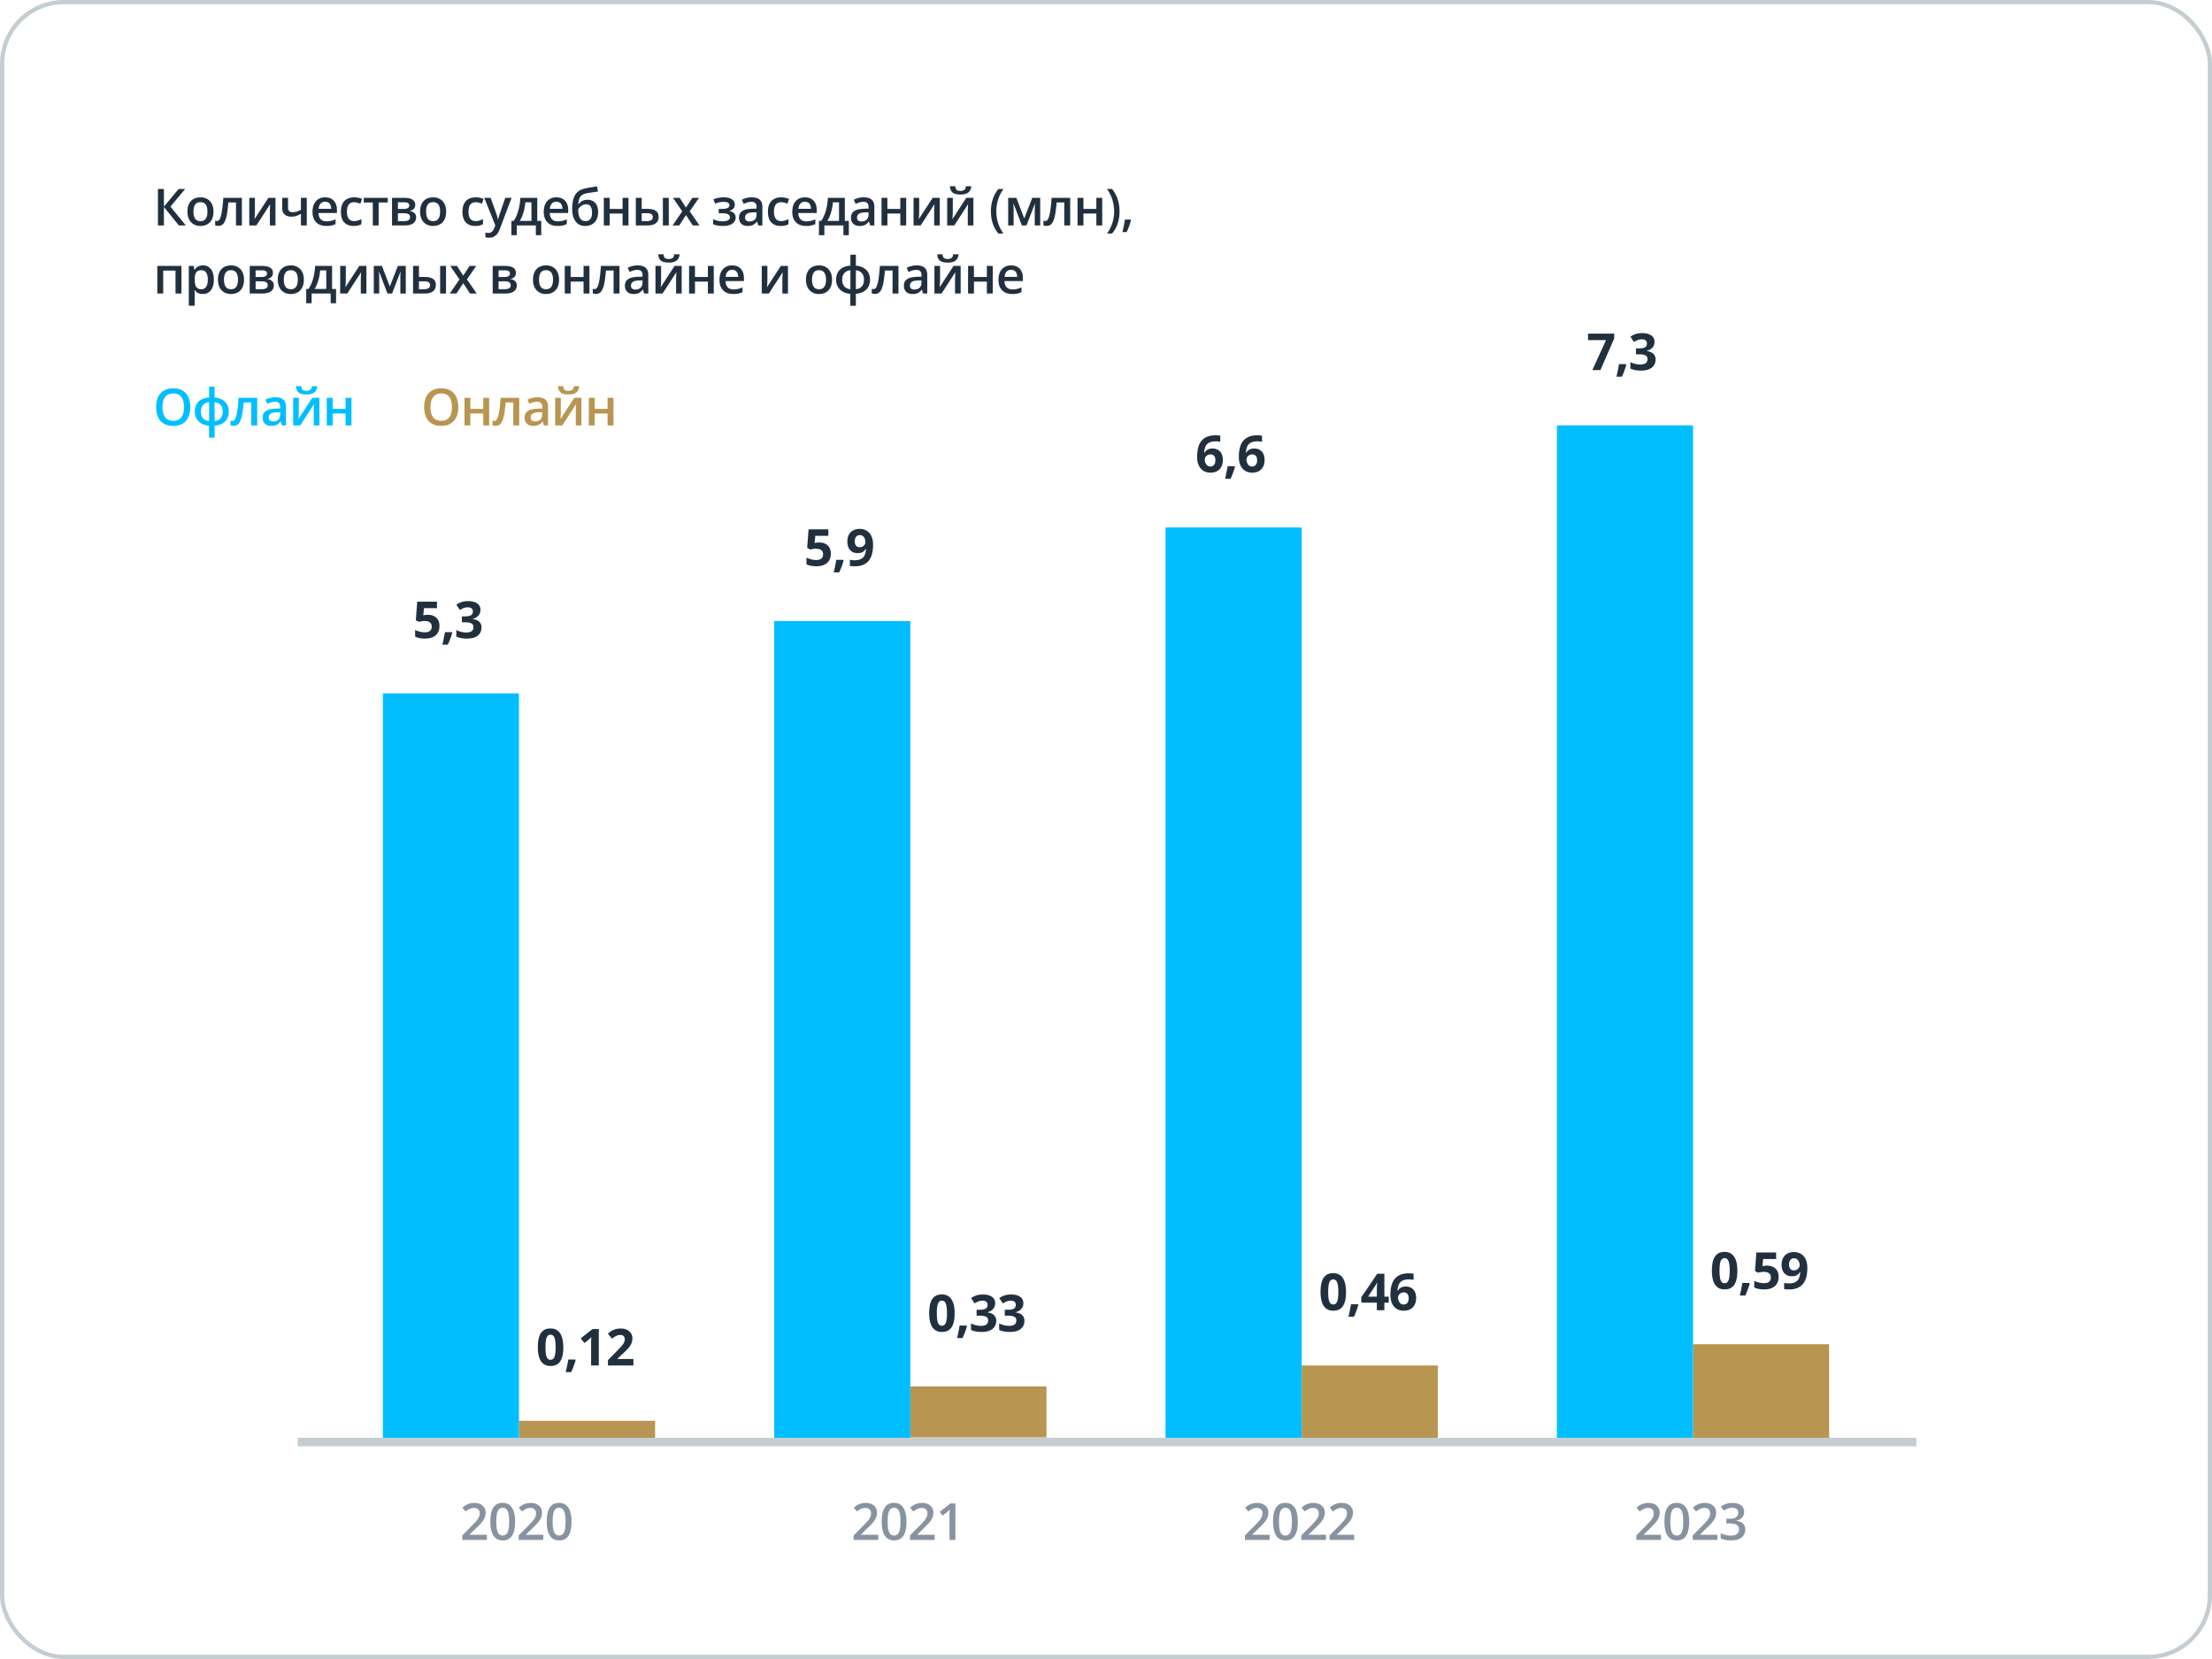 <svg width="520" height="390" fill="none" xmlns="http://www.w3.org/2000/svg"><rect x=".5" y=".5" width="519" height="389" rx="14.5" stroke="#C4CED2"/><path d="M114.465 362h-5.8v-1.037l2.22-2.25c.43-.438.784-.815 1.061-1.131.277-.32.482-.623.615-.908.137-.285.205-.596.205-.932 0-.414-.119-.726-.357-.937-.238-.215-.553-.323-.944-.323-.371 0-.714.075-1.031.223a4.817 4.817 0 0 0-.972.621l-.756-.908c.238-.203.492-.389.761-.557.274-.168.579-.3.914-.398a3.958 3.958 0 0 1 1.149-.152c.543 0 1.012.097 1.406.293.395.191.697.458.908.802.215.344.323.744.323 1.201 0 .461-.092.887-.276 1.278-.183.39-.445.777-.785 1.16-.34.379-.744.791-1.213 1.236l-1.482 1.448v.064h4.054V362zm6.628-4.289a9.55 9.55 0 0 1-.164 1.857c-.106.543-.274 1.004-.504 1.383a2.345 2.345 0 0 1-.903.867c-.371.2-.82.299-1.347.299-.66 0-1.205-.174-1.635-.521-.43-.352-.748-.856-.955-1.512-.207-.66-.311-1.451-.311-2.373 0-.922.094-1.711.282-2.367.191-.66.5-1.166.925-1.518.426-.351.991-.527 1.694-.527.664 0 1.211.176 1.64.527.434.348.754.852.961 1.512.211.656.317 1.447.317 2.373zm-4.43 0c0 .723.047 1.326.141 1.81.097.485.257.848.48 1.09.223.239.52.358.891.358s.668-.119.89-.358c.223-.238.383-.599.481-1.084.101-.484.152-1.089.152-1.816 0-.719-.049-1.32-.146-1.805-.098-.484-.258-.847-.481-1.09-.222-.246-.521-.369-.896-.369s-.674.123-.897.369c-.219.243-.377.606-.474 1.09-.094.485-.141 1.086-.141 1.805zM127.72 362h-5.801v-1.037l2.221-2.25a28.9 28.9 0 0 0 1.06-1.131c.278-.32.483-.623.616-.908.136-.285.205-.596.205-.932 0-.414-.12-.726-.358-.937-.238-.215-.553-.323-.943-.323-.371 0-.715.075-1.031.223a4.822 4.822 0 0 0-.973.621l-.756-.908c.238-.203.492-.389.762-.557.273-.168.578-.3.914-.398a3.956 3.956 0 0 1 1.148-.152c.543 0 1.012.097 1.407.293.394.191.697.458.908.802.215.344.322.744.322 1.201 0 .461-.092.887-.275 1.278-.184.39-.446.777-.786 1.16-.339.379-.744.791-1.212 1.236l-1.483 1.448v.064h4.055V362zm6.627-4.289a9.55 9.55 0 0 1-.164 1.857c-.106.543-.273 1.004-.504 1.383-.23.379-.531.668-.902.867-.371.2-.821.299-1.348.299-.66 0-1.205-.174-1.635-.521-.429-.352-.748-.856-.955-1.512-.207-.66-.31-1.451-.31-2.373 0-.922.093-1.711.281-2.367.191-.66.5-1.166.926-1.518.425-.351.99-.527 1.693-.527.664 0 1.211.176 1.641.527.433.348.754.852.961 1.512.211.656.316 1.447.316 2.373zm-4.43 0c0 .723.047 1.326.141 1.81.098.485.258.848.48 1.09.223.239.52.358.891.358s.668-.119.891-.358c.222-.238.382-.599.48-1.084.102-.484.152-1.089.152-1.816 0-.719-.048-1.32-.146-1.805-.098-.484-.258-.847-.48-1.09-.223-.246-.522-.369-.897-.369s-.674.123-.896.369c-.219.243-.377.606-.475 1.09-.094.485-.141 1.086-.141 1.805zM206.465 362h-5.8v-1.037l2.22-2.25c.43-.438.784-.815 1.061-1.131.277-.32.482-.623.615-.908.137-.285.205-.596.205-.932 0-.414-.119-.726-.357-.937-.238-.215-.553-.323-.944-.323-.371 0-.714.075-1.031.223a4.817 4.817 0 0 0-.972.621l-.756-.908c.238-.203.492-.389.761-.557.274-.168.579-.3.914-.398a3.958 3.958 0 0 1 1.149-.152c.543 0 1.012.097 1.406.293.395.191.697.458.908.802.215.344.323.744.323 1.201 0 .461-.092.887-.276 1.278-.183.39-.445.777-.785 1.16-.34.379-.744.791-1.213 1.236l-1.482 1.448v.064h4.054V362zm6.628-4.289a9.55 9.55 0 0 1-.164 1.857c-.106.543-.274 1.004-.504 1.383a2.345 2.345 0 0 1-.903.867c-.371.2-.82.299-1.347.299-.66 0-1.205-.174-1.635-.521-.43-.352-.748-.856-.955-1.512-.207-.66-.311-1.451-.311-2.373 0-.922.094-1.711.282-2.367.191-.66.5-1.166.925-1.518.426-.351.991-.527 1.694-.527.664 0 1.211.176 1.64.527.434.348.754.852.961 1.512.211.656.317 1.447.317 2.373zm-4.43 0c0 .723.047 1.326.141 1.81.097.485.257.848.48 1.09.223.239.52.358.891.358s.668-.119.89-.358c.223-.238.383-.599.481-1.084.101-.484.152-1.089.152-1.816 0-.719-.049-1.32-.146-1.805-.098-.484-.258-.847-.481-1.09-.222-.246-.521-.369-.896-.369s-.674.123-.897.369c-.219.243-.377.606-.474 1.09-.094.485-.141 1.086-.141 1.805zM219.72 362h-5.801v-1.037l2.221-2.25a28.9 28.9 0 0 0 1.06-1.131c.278-.32.483-.623.616-.908.136-.285.205-.596.205-.932 0-.414-.12-.726-.358-.937-.238-.215-.553-.323-.943-.323-.371 0-.715.075-1.031.223a4.822 4.822 0 0 0-.973.621l-.756-.908c.238-.203.492-.389.762-.557.273-.168.578-.3.914-.398a3.956 3.956 0 0 1 1.148-.152c.543 0 1.012.097 1.407.293.394.191.697.458.908.802.215.344.322.744.322 1.201 0 .461-.092.887-.275 1.278-.184.39-.446.777-.786 1.16-.339.379-.744.791-1.212 1.236l-1.483 1.448v.064h4.055V362zm4.875 0h-1.383v-5.514c0-.183.002-.367.006-.55l.012-.54c.008-.175.017-.343.029-.503a3.842 3.842 0 0 1-.305.293c-.117.105-.242.214-.375.328l-.984.785-.691-.873 2.543-1.992h1.148V362zM298.465 362h-5.8v-1.037l2.22-2.25c.43-.438.784-.815 1.061-1.131.277-.32.482-.623.615-.908.137-.285.205-.596.205-.932 0-.414-.119-.726-.357-.937-.238-.215-.553-.323-.944-.323-.371 0-.714.075-1.031.223a4.817 4.817 0 0 0-.972.621l-.756-.908c.238-.203.492-.389.761-.557.274-.168.579-.3.914-.398a3.958 3.958 0 0 1 1.149-.152c.543 0 1.012.097 1.406.293.395.191.697.458.908.802.215.344.323.744.323 1.201 0 .461-.092.887-.276 1.278-.183.39-.445.777-.785 1.16-.34.379-.744.791-1.213 1.236l-1.482 1.448v.064h4.054V362zm6.628-4.289a9.55 9.55 0 0 1-.164 1.857c-.106.543-.274 1.004-.504 1.383a2.345 2.345 0 0 1-.903.867c-.371.2-.82.299-1.347.299-.66 0-1.205-.174-1.635-.521-.43-.352-.748-.856-.955-1.512-.207-.66-.311-1.451-.311-2.373 0-.922.094-1.711.282-2.367.191-.66.5-1.166.925-1.518.426-.351.991-.527 1.694-.527.664 0 1.211.176 1.64.527.434.348.754.852.961 1.512.211.656.317 1.447.317 2.373zm-4.43 0c0 .723.047 1.326.141 1.81.097.485.257.848.48 1.09.223.239.52.358.891.358s.668-.119.89-.358c.223-.238.383-.599.481-1.084.101-.484.152-1.089.152-1.816 0-.719-.049-1.32-.146-1.805-.098-.484-.258-.847-.481-1.09-.222-.246-.521-.369-.896-.369s-.674.123-.897.369c-.219.243-.377.606-.474 1.09-.094.485-.141 1.086-.141 1.805zM311.72 362h-5.801v-1.037l2.221-2.25a28.9 28.9 0 0 0 1.06-1.131c.278-.32.483-.623.616-.908.136-.285.205-.596.205-.932 0-.414-.12-.726-.358-.937-.238-.215-.553-.323-.943-.323-.371 0-.715.075-1.031.223a4.822 4.822 0 0 0-.973.621l-.756-.908c.238-.203.492-.389.762-.557.273-.168.578-.3.914-.398a3.956 3.956 0 0 1 1.148-.152c.543 0 1.012.097 1.407.293.394.191.697.458.908.802.215.344.322.744.322 1.201 0 .461-.092.887-.275 1.278-.184.39-.446.777-.786 1.16-.339.379-.744.791-1.212 1.236l-1.483 1.448v.064h4.055V362zm6.627 0h-5.801v-1.037l2.221-2.25c.43-.438.783-.815 1.06-1.131.278-.32.483-.623.616-.908.136-.285.205-.596.205-.932 0-.414-.119-.726-.358-.937-.238-.215-.552-.323-.943-.323-.371 0-.715.075-1.031.223a4.822 4.822 0 0 0-.973.621l-.756-.908c.239-.203.492-.389.762-.557.273-.168.578-.3.914-.398a3.956 3.956 0 0 1 1.148-.152c.543 0 1.012.097 1.407.293.394.191.697.458.908.802.215.344.322.744.322 1.201 0 .461-.092.887-.275 1.278-.184.39-.446.777-.785 1.16-.34.379-.744.791-1.213 1.236l-1.483 1.448v.064h4.055V362zM390.465 362h-5.8v-1.037l2.22-2.25c.43-.438.784-.815 1.061-1.131.277-.32.482-.623.615-.908.137-.285.205-.596.205-.932 0-.414-.119-.726-.357-.937-.238-.215-.553-.323-.944-.323-.371 0-.714.075-1.031.223a4.817 4.817 0 0 0-.972.621l-.756-.908c.238-.203.492-.389.761-.557.274-.168.579-.3.914-.398a3.958 3.958 0 0 1 1.149-.152c.543 0 1.012.097 1.406.293.395.191.697.458.908.802.215.344.323.744.323 1.201 0 .461-.092.887-.276 1.278-.183.39-.445.777-.785 1.16-.34.379-.744.791-1.213 1.236l-1.482 1.448v.064h4.054V362zm6.628-4.289a9.55 9.55 0 0 1-.164 1.857c-.106.543-.274 1.004-.504 1.383a2.345 2.345 0 0 1-.903.867c-.371.2-.82.299-1.347.299-.66 0-1.205-.174-1.635-.521-.43-.352-.748-.856-.955-1.512-.207-.66-.311-1.451-.311-2.373 0-.922.094-1.711.282-2.367.191-.66.5-1.166.925-1.518.426-.351.991-.527 1.694-.527.664 0 1.211.176 1.64.527.434.348.754.852.961 1.512.211.656.317 1.447.317 2.373zm-4.43 0c0 .723.047 1.326.141 1.81.097.485.257.848.48 1.09.223.239.52.358.891.358s.668-.119.89-.358c.223-.238.383-.599.481-1.084.101-.484.152-1.089.152-1.816 0-.719-.049-1.32-.146-1.805-.098-.484-.258-.847-.481-1.09-.222-.246-.521-.369-.896-.369s-.674.123-.897.369c-.219.243-.377.606-.474 1.09-.094.485-.141 1.086-.141 1.805zM403.72 362h-5.801v-1.037l2.221-2.25a28.9 28.9 0 0 0 1.06-1.131c.278-.32.483-.623.616-.908.136-.285.205-.596.205-.932 0-.414-.12-.726-.358-.937-.238-.215-.553-.323-.943-.323-.371 0-.715.075-1.031.223a4.822 4.822 0 0 0-.973.621l-.756-.908c.238-.203.492-.389.762-.557.273-.168.578-.3.914-.398a3.956 3.956 0 0 1 1.148-.152c.543 0 1.012.097 1.407.293.394.191.697.458.908.802.215.344.322.744.322 1.201 0 .461-.092.887-.275 1.278-.184.39-.446.777-.786 1.16-.339.379-.744.791-1.212 1.236l-1.483 1.448v.064h4.055V362zm6.299-6.609c0 .386-.078.722-.234 1.007-.157.286-.372.52-.645.704a2.74 2.74 0 0 1-.938.386v.041c.684.086 1.2.301 1.547.645.352.344.528.799.528 1.365 0 .496-.119.94-.358 1.33-.238.387-.603.692-1.095.914-.493.223-1.125.334-1.899.334-.465 0-.896-.037-1.295-.111a4.794 4.794 0 0 1-1.125-.358v-1.224c.364.18.75.318 1.16.416.411.098.799.146 1.166.146.715 0 1.225-.132 1.53-.398.304-.27.457-.641.457-1.113 0-.305-.08-.555-.241-.75-.156-.196-.4-.342-.732-.44-.328-.097-.752-.146-1.271-.146h-.756v-1.108h.761c.497 0 .895-.058 1.196-.176.301-.121.517-.287.65-.498.137-.211.205-.457.205-.738 0-.367-.119-.652-.357-.855-.238-.207-.592-.311-1.061-.311-.289 0-.552.033-.791.1-.234.066-.451.15-.65.252a6.161 6.161 0 0 0-.569.328l-.662-.955a4.66 4.66 0 0 1 1.161-.616c.449-.167.972-.251 1.57-.251.879 0 1.556.189 2.033.568.477.375.715.879.715 1.512z" fill="#8793A1"/><path d="M70 339h380.5" stroke="#C4CED2" stroke-width="2"/><path d="M132.422 316.717c0 .691-.055 1.308-.164 1.851-.106.543-.278 1.004-.516 1.383a2.343 2.343 0 0 1-.926.867c-.382.2-.847.299-1.394.299-.688 0-1.252-.174-1.693-.521-.442-.352-.768-.856-.979-1.512-.211-.66-.316-1.449-.316-2.367 0-.926.095-1.717.287-2.373.195-.66.511-1.166.949-1.518.437-.351 1.021-.527 1.752-.527.683 0 1.246.176 1.687.527.446.348.776.852.991 1.512.214.656.322 1.449.322 2.379zm-4.19 0c0 .652.036 1.197.106 1.635.074.433.197.759.369.978.172.219.41.328.715.328.301 0 .537-.107.709-.322.176-.219.301-.545.375-.979.074-.437.111-.984.111-1.64 0-.653-.037-1.197-.111-1.635-.074-.437-.199-.766-.375-.984a.845.845 0 0 0-.709-.334c-.305 0-.543.111-.715.334-.172.218-.295.547-.369.984a10.6 10.6 0 0 0-.106 1.635zm6.997 2.888.088.135a10.47 10.47 0 0 1-.276.908c-.109.325-.23.649-.363.973-.129.324-.26.633-.393.926h-1.289c.078-.317.155-.649.229-.996.074-.348.142-.69.205-1.026.066-.336.119-.642.158-.92h1.641zm5.537 1.395h-1.81v-4.957a35.206 35.206 0 0 1 .023-1.125l.023-.58c-.043.051-.13.139-.263.264-.129.121-.25.23-.364.328l-.984.791-.873-1.09 2.76-2.197h1.488V321zm8.139 0h-5.988v-1.26l2.15-2.174c.434-.445.781-.816 1.043-1.113.266-.301.457-.574.574-.82a1.77 1.77 0 0 0 .182-.791c0-.34-.096-.594-.287-.762-.188-.172-.44-.258-.756-.258-.332 0-.654.076-.967.229a4.999 4.999 0 0 0-.978.65l-.985-1.166a8.92 8.92 0 0 1 .78-.597 3.63 3.63 0 0 1 .961-.452c.367-.117.806-.175 1.318-.175.562 0 1.045.101 1.447.304.406.203.719.481.938.832.218.348.328.742.328 1.184 0 .473-.094.904-.281 1.295-.188.39-.461.777-.821 1.16-.355.383-.785.807-1.289 1.271l-1.101 1.038v.082h3.732V321zM100.598 144.527c.523 0 .988.1 1.394.299.41.199.733.492.967.879.234.387.352.863.352 1.43 0 .617-.129 1.15-.387 1.599-.254.446-.635.787-1.143 1.026-.504.238-1.133.357-1.887.357-.449 0-.873-.039-1.271-.117a3.648 3.648 0 0 1-1.037-.346v-1.564c.297.156.652.289 1.066.398.418.106.81.158 1.178.158.359 0 .662-.046.908-.14.246-.098.432-.246.557-.445.129-.204.193-.461.193-.774 0-.418-.14-.738-.422-.961-.281-.222-.712-.334-1.294-.334-.223 0-.456.022-.698.065a7.487 7.487 0 0 0-.597.129l-.721-.387.322-4.365h4.647v1.535h-3.059l-.158 1.681c.133-.027.277-.054.433-.082.157-.027.375-.041.657-.041zm5.631 4.078.088.135a10.47 10.47 0 0 1-.276.908c-.109.325-.23.649-.363.973-.129.324-.26.633-.393.926h-1.289c.078-.317.155-.649.229-.996.074-.348.142-.69.205-1.026.066-.336.119-.642.158-.92h1.641zm6.715-5.255c0 .394-.082.736-.246 1.025a2.042 2.042 0 0 1-.668.709c-.278.184-.59.318-.938.404v.035c.688.086 1.209.297 1.565.633.359.336.539.785.539 1.348 0 .5-.123.947-.369 1.342-.243.394-.618.705-1.125.931-.508.227-1.162.34-1.963.34-.473 0-.914-.039-1.324-.117a5.16 5.16 0 0 1-1.149-.346v-1.541c.367.188.752.33 1.154.428.403.094.778.141 1.125.141.649 0 1.102-.112 1.36-.334.261-.227.392-.543.392-.95a.987.987 0 0 0-.181-.603c-.121-.164-.332-.289-.633-.375-.297-.086-.713-.129-1.248-.129h-.651v-1.389h.663c.527 0 .927-.048 1.201-.146.277-.102.465-.238.562-.41a1.17 1.17 0 0 0 .153-.598c0-.305-.094-.543-.282-.715-.187-.172-.5-.258-.937-.258-.274 0-.524.036-.75.106a3.097 3.097 0 0 0-.604.246 5.512 5.512 0 0 0-.474.275l-.838-1.248a4.69 4.69 0 0 1 1.178-.603c.453-.16.992-.24 1.617-.24.883 0 1.582.177 2.097.533.516.355.774.857.774 1.506z" fill="#21303F"/><path fill="#B89550" d="M122 334v4h32v-4z"/><path fill="#00BEFF" d="M90 338V163h32v175z"/><path d="M224.422 308.717c0 .691-.055 1.308-.164 1.851-.106.543-.278 1.004-.516 1.383a2.343 2.343 0 0 1-.926.867c-.382.2-.847.299-1.394.299-.688 0-1.252-.174-1.693-.521-.442-.352-.768-.856-.979-1.512-.211-.66-.316-1.449-.316-2.367 0-.926.095-1.717.287-2.373.195-.66.511-1.166.949-1.518.437-.351 1.021-.527 1.752-.527.683 0 1.246.176 1.687.527.446.348.776.852.991 1.512.214.656.322 1.449.322 2.379zm-4.19 0c0 .652.036 1.197.106 1.635.074.433.197.759.369.978.172.219.41.328.715.328.301 0 .537-.107.709-.322.176-.219.301-.545.375-.979.074-.437.111-.984.111-1.64 0-.653-.037-1.197-.111-1.635-.074-.437-.199-.766-.375-.984a.845.845 0 0 0-.709-.334c-.305 0-.543.111-.715.334-.172.218-.295.547-.369.984a10.6 10.6 0 0 0-.106 1.635zm6.997 2.888.088.135a10.47 10.47 0 0 1-.276.908c-.109.325-.23.649-.363.973-.129.324-.26.633-.393.926h-1.289c.078-.317.155-.649.229-.996.074-.348.142-.69.205-1.026.066-.336.119-.642.158-.92h1.641zm6.715-5.255c0 .394-.082.736-.246 1.025a2.042 2.042 0 0 1-.668.709c-.278.184-.59.318-.938.404v.035c.688.086 1.209.297 1.565.633.359.336.539.785.539 1.348 0 .5-.123.947-.369 1.342-.243.394-.618.705-1.125.931-.508.227-1.162.34-1.963.34-.473 0-.914-.039-1.324-.117a5.16 5.16 0 0 1-1.149-.346v-1.541c.367.188.752.33 1.154.428.403.094.778.141 1.125.141.649 0 1.102-.112 1.36-.334.261-.227.392-.543.392-.95a.987.987 0 0 0-.181-.603c-.121-.164-.332-.289-.633-.375-.297-.086-.713-.129-1.248-.129h-.651v-1.389h.663c.527 0 .927-.048 1.201-.146.277-.102.465-.238.562-.41a1.17 1.17 0 0 0 .153-.598c0-.305-.094-.543-.282-.715-.187-.172-.5-.258-.937-.258-.274 0-.524.036-.75.106a3.097 3.097 0 0 0-.604.246 5.512 5.512 0 0 0-.474.275l-.838-1.248a4.69 4.69 0 0 1 1.178-.603c.453-.16.992-.24 1.617-.24.883 0 1.582.177 2.097.533.516.355.774.857.774 1.506zm6.627 0c0 .394-.082.736-.246 1.025a2.042 2.042 0 0 1-.668.709c-.277.184-.59.318-.938.404v.035c.688.086 1.209.297 1.565.633.359.336.539.785.539 1.348 0 .5-.123.947-.369 1.342-.242.394-.617.705-1.125.931-.508.227-1.162.34-1.963.34-.473 0-.914-.039-1.324-.117a5.176 5.176 0 0 1-1.149-.346v-1.541c.367.188.752.33 1.155.428.402.094.777.141 1.125.141.648 0 1.101-.112 1.359-.334.262-.227.393-.543.393-.95a.988.988 0 0 0-.182-.603c-.121-.164-.332-.289-.633-.375-.297-.086-.713-.129-1.248-.129h-.65v-1.389h.662c.527 0 .927-.048 1.201-.146.277-.102.465-.238.562-.41a1.17 1.17 0 0 0 .153-.598c0-.305-.094-.543-.281-.715-.188-.172-.5-.258-.938-.258-.273 0-.523.036-.75.106a3.062 3.062 0 0 0-.603.246 5.54 5.54 0 0 0-.475.275l-.838-1.248a4.707 4.707 0 0 1 1.178-.603c.453-.16.992-.24 1.617-.24.883 0 1.582.177 2.098.533.515.355.773.857.773 1.506zM192.598 127.527c.523 0 .988.1 1.394.299.41.199.733.492.967.879.234.387.352.863.352 1.43 0 .617-.129 1.15-.387 1.599-.254.446-.635.787-1.143 1.026-.504.238-1.133.357-1.886.357-.45 0-.874-.039-1.272-.117a3.653 3.653 0 0 1-1.037-.346v-1.564c.297.156.652.289 1.066.398.418.106.811.158 1.178.158.359 0 .662-.046.908-.14.246-.098.432-.246.557-.445.129-.204.193-.461.193-.774 0-.418-.14-.738-.422-.961-.281-.222-.712-.334-1.295-.334-.222 0-.455.022-.697.065a7.485 7.485 0 0 0-.597.129l-.721-.387.322-4.365h4.647v1.535h-3.059l-.158 1.681c.133-.027.277-.054.433-.082.157-.027.375-.041.657-.041zm5.631 4.078.088.135a10.47 10.47 0 0 1-.276.908c-.109.325-.23.649-.363.973-.129.324-.26.633-.393.926h-1.289c.078-.317.155-.649.229-.996.074-.348.142-.69.205-1.026.066-.336.119-.642.158-.92h1.641zm7.014-3.515c0 .492-.037.98-.112 1.465-.07.484-.195.941-.375 1.371a3.607 3.607 0 0 1-.756 1.136c-.324.329-.736.586-1.236.774-.5.187-1.105.281-1.816.281-.168 0-.365-.008-.592-.023a4.592 4.592 0 0 1-.563-.059v-1.453c.157.039.323.07.498.094.176.019.354.029.534.029.715 0 1.265-.113 1.652-.34.391-.226.664-.541.82-.943.161-.402.252-.867.276-1.395h-.071a2.528 2.528 0 0 1-.404.51 1.666 1.666 0 0 1-.586.358c-.238.085-.541.128-.908.128-.488 0-.914-.105-1.277-.316a2.163 2.163 0 0 1-.838-.926c-.196-.406-.293-.896-.293-1.47 0-.622.117-1.153.351-1.594a2.476 2.476 0 0 1 1.014-1.026c.438-.238.953-.357 1.547-.357.437 0 .846.076 1.225.228.378.149.71.377.996.686.289.309.513.699.673 1.172.161.473.241 1.029.241 1.67zm-3.1-2.303c-.352 0-.639.121-.861.363-.223.243-.334.621-.334 1.137 0 .414.095.742.287.984.191.243.482.364.873.364.269 0 .504-.059.703-.176.199-.121.354-.271.463-.451.113-.184.17-.371.17-.563 0-.199-.028-.396-.082-.591a1.809 1.809 0 0 0-.246-.534 1.29 1.29 0 0 0-.41-.386 1.06 1.06 0 0 0-.563-.147z" fill="#21303F"/><path fill="#B89550" d="M214 325.916v12h32v-12z"/><path fill="#00BEFF" d="M182 338V146h32v192z"/><path d="M316.422 303.717c0 .691-.055 1.308-.164 1.851-.106.543-.278 1.004-.516 1.383a2.343 2.343 0 0 1-.926.867c-.382.2-.847.299-1.394.299-.688 0-1.252-.174-1.693-.521-.442-.352-.768-.856-.979-1.512-.211-.66-.316-1.449-.316-2.367 0-.926.095-1.717.287-2.373.195-.66.511-1.166.949-1.518.437-.351 1.021-.527 1.752-.527.683 0 1.246.176 1.687.527.446.348.776.852.991 1.512.214.656.322 1.449.322 2.379zm-4.19 0c0 .652.036 1.197.106 1.635.074.433.197.759.369.978.172.219.41.328.715.328.301 0 .537-.107.709-.322.176-.219.301-.545.375-.979.074-.437.111-.984.111-1.64 0-.653-.037-1.197-.111-1.635-.074-.437-.199-.766-.375-.984a.845.845 0 0 0-.709-.334c-.305 0-.543.111-.715.334-.172.218-.295.547-.369.984a10.6 10.6 0 0 0-.106 1.635zm6.997 2.888.088.135a10.47 10.47 0 0 1-.276.908c-.109.325-.23.649-.363.973-.129.324-.26.633-.393.926h-1.289c.078-.317.155-.649.229-.996.074-.348.142-.69.205-1.026.066-.336.119-.642.158-.92h1.641zm7.242-.38h-1.031V308h-1.77v-1.775h-3.656v-1.26l3.756-5.531h1.67v5.384h1.031v1.407zm-2.801-1.407v-1.453c0-.136.002-.299.006-.486l.024-.563c.008-.187.015-.353.023-.498l.024-.31h-.047a6.473 6.473 0 0 1-.522.937l-1.57 2.373h2.062zm3.188-.457c0-.492.035-.978.106-1.459.074-.484.201-.939.38-1.365.18-.43.432-.808.756-1.137a3.348 3.348 0 0 1 1.237-.779c.5-.191 1.105-.287 1.816-.287.168 0 .363.008.586.023.227.012.414.034.562.065v1.447a4.678 4.678 0 0 0-.503-.082 4.071 4.071 0 0 0-.528-.035c-.711 0-1.261.113-1.652.34-.387.226-.66.541-.82.943-.157.399-.248.863-.276 1.395h.076a1.846 1.846 0 0 1 1.02-.862c.238-.089.517-.134.838-.134.5 0 .933.107 1.301.322.367.211.65.517.849.92.199.402.299.892.299 1.47 0 .618-.119 1.149-.357 1.594a2.476 2.476 0 0 1-1.014 1.026c-.434.234-.949.351-1.547.351a3.34 3.34 0 0 1-1.225-.222 2.74 2.74 0 0 1-.996-.692c-.285-.308-.507-.697-.668-1.166-.16-.473-.24-1.031-.24-1.676zm3.094 2.309c.355 0 .644-.121.867-.363.223-.243.334-.621.334-1.137 0-.418-.098-.746-.293-.984-.191-.243-.482-.364-.873-.364a1.346 1.346 0 0 0-1.166.633 1.06 1.06 0 0 0-.164.557c0 .199.027.396.082.592.055.195.137.373.246.533.109.16.244.289.404.386.164.098.352.147.563.147zM281.422 107.361c0-.492.035-.978.105-1.459.075-.484.202-.939.381-1.365.18-.43.432-.808.756-1.137.324-.332.736-.591 1.236-.779.5-.191 1.106-.287 1.817-.287.168 0 .363.008.586.023a3.8 3.8 0 0 1 .562.065v1.447a4.657 4.657 0 0 0-.504-.082 4.044 4.044 0 0 0-.527-.035c-.711 0-1.262.113-1.652.34a1.87 1.87 0 0 0-.821.943 4.44 4.44 0 0 0-.275 1.395h.076a2.04 2.04 0 0 1 .41-.51c.168-.149.371-.266.61-.352.238-.089.517-.134.838-.134.5 0 .933.107 1.3.322.368.211.651.517.85.92.199.402.299.892.299 1.47 0 .618-.119 1.149-.358 1.594a2.468 2.468 0 0 1-1.013 1.026c-.434.234-.95.351-1.547.351-.438 0-.846-.074-1.225-.222a2.732 2.732 0 0 1-.996-.692 3.223 3.223 0 0 1-.668-1.166c-.16-.473-.24-1.031-.24-1.676zm3.094 2.309c.355 0 .644-.121.867-.363.222-.243.334-.621.334-1.137 0-.418-.098-.746-.293-.984-.192-.243-.483-.364-.873-.364a1.346 1.346 0 0 0-1.166.633c-.11.18-.164.365-.164.557 0 .199.027.396.082.592.054.195.136.373.246.533.109.16.244.289.404.386.164.098.352.147.563.147zm5.713-.065.088.135a10.47 10.47 0 0 1-.276.908c-.109.325-.23.649-.363.973-.129.324-.26.633-.393.926h-1.289c.078-.317.155-.649.229-.996.074-.348.142-.69.205-1.026.066-.336.119-.642.158-.92h1.641zm1.002-2.244c0-.492.035-.978.105-1.459.075-.484.202-.939.381-1.365.18-.43.432-.808.756-1.137.324-.332.736-.591 1.236-.779.5-.191 1.106-.287 1.817-.287.168 0 .363.008.586.023a3.8 3.8 0 0 1 .562.065v1.447a4.657 4.657 0 0 0-.504-.082 4.044 4.044 0 0 0-.527-.035c-.711 0-1.262.113-1.652.34-.387.226-.66.541-.821.943a4.44 4.44 0 0 0-.275 1.395h.076c.11-.192.246-.362.41-.51.168-.149.371-.266.61-.352.238-.089.517-.134.838-.134.5 0 .933.107 1.3.322.368.211.651.517.85.92.199.402.299.892.299 1.47 0 .618-.119 1.149-.358 1.594a2.468 2.468 0 0 1-1.013 1.026c-.434.234-.949.351-1.547.351-.438 0-.846-.074-1.225-.222a2.732 2.732 0 0 1-.996-.692 3.223 3.223 0 0 1-.668-1.166c-.16-.473-.24-1.031-.24-1.676zm3.094 2.309c.355 0 .644-.121.867-.363.223-.243.334-.621.334-1.137 0-.418-.098-.746-.293-.984-.192-.243-.483-.364-.873-.364a1.346 1.346 0 0 0-1.166.633c-.11.18-.164.365-.164.557 0 .199.027.396.082.592.054.195.137.373.246.533.109.16.244.289.404.386.164.098.352.147.563.147z" fill="#21303F"/><path fill="#B89550" d="M306 321v17h32v-17z"/><path fill="#00BEFF" d="M274 338V124h32v214z"/><path d="M408.422 298.717c0 .691-.055 1.308-.164 1.851-.106.543-.278 1.004-.516 1.383a2.343 2.343 0 0 1-.926.867c-.382.2-.847.299-1.394.299-.688 0-1.252-.174-1.693-.521-.442-.352-.768-.856-.979-1.512-.211-.66-.316-1.449-.316-2.367 0-.926.095-1.717.287-2.373.195-.66.511-1.166.949-1.518.437-.351 1.021-.527 1.752-.527.683 0 1.246.176 1.687.527.446.348.776.852.991 1.512.214.656.322 1.449.322 2.379zm-4.19 0c0 .652.036 1.197.106 1.635.074.433.197.759.369.978.172.219.41.328.715.328.301 0 .537-.107.709-.322.176-.219.301-.545.375-.979.074-.437.111-.984.111-1.64 0-.653-.037-1.197-.111-1.635-.074-.437-.199-.766-.375-.984a.845.845 0 0 0-.709-.334c-.305 0-.543.111-.715.334-.172.218-.295.547-.369.984a10.6 10.6 0 0 0-.106 1.635zm6.997 2.888.088.135a10.47 10.47 0 0 1-.276.908c-.109.325-.23.649-.363.973-.129.324-.26.633-.393.926h-1.289c.078-.317.155-.649.229-.996.074-.348.142-.69.205-1.026.066-.336.119-.642.158-.92h1.641zm4.178-4.078c.523 0 .988.1 1.394.299.41.199.733.492.967.879.234.387.352.863.352 1.43 0 .617-.129 1.15-.387 1.599-.254.446-.635.787-1.143 1.026-.504.238-1.132.357-1.886.357-.45 0-.873-.039-1.272-.117a3.653 3.653 0 0 1-1.037-.346v-1.564c.297.156.652.289 1.066.398.418.106.811.158 1.178.158.36 0 .662-.046.908-.14.246-.098.432-.246.557-.445.129-.204.193-.461.193-.774 0-.418-.14-.738-.422-.961-.281-.222-.712-.334-1.294-.334-.223 0-.456.022-.698.065a7.485 7.485 0 0 0-.597.129l-.721-.387.322-4.365h4.647v1.535h-3.059l-.158 1.681c.133-.027.277-.054.433-.082.157-.027.375-.041.657-.041zm9.463.563c0 .492-.037.98-.111 1.465a5.708 5.708 0 0 1-.375 1.371c-.18.426-.432.804-.756 1.136-.325.329-.737.586-1.237.774-.5.187-1.105.281-1.816.281-.168 0-.365-.008-.592-.023a4.573 4.573 0 0 1-.562-.059v-1.453c.156.039.322.07.498.094.175.019.353.029.533.029.715 0 1.266-.113 1.652-.34.391-.226.664-.541.821-.943.16-.402.251-.867.275-1.395h-.07a2.532 2.532 0 0 1-.405.51 1.657 1.657 0 0 1-.586.358c-.238.085-.541.128-.908.128-.488 0-.914-.105-1.277-.316a2.163 2.163 0 0 1-.838-.926c-.195-.406-.293-.896-.293-1.47 0-.622.117-1.153.352-1.594a2.468 2.468 0 0 1 1.013-1.026c.438-.238.953-.357 1.547-.357.438 0 .846.076 1.225.228.379.149.711.377.996.686.289.309.513.699.674 1.172.16.473.24 1.029.24 1.67zm-3.1-2.303c-.351 0-.638.121-.861.363-.223.243-.334.621-.334 1.137 0 .414.096.742.287.984.191.243.482.364.873.364.27 0 .504-.059.703-.176.199-.121.354-.271.463-.451.113-.184.17-.371.17-.563 0-.199-.027-.396-.082-.591a1.809 1.809 0 0 0-.246-.534 1.28 1.28 0 0 0-.41-.386 1.057 1.057 0 0 0-.563-.147zM374.33 87l3.217-7.043h-4.225v-1.523h6.147v1.136l-3.24 7.43h-1.899zm7.899-1.394.088.134c-.071.282-.162.584-.276.908-.109.325-.23.649-.363.973-.129.324-.26.633-.393.926h-1.289c.078-.316.155-.649.229-.996.074-.348.142-.69.205-1.026.066-.336.119-.642.158-.92h1.641zm6.715-5.256c0 .394-.082.736-.246 1.025-.164.29-.387.525-.668.709-.278.184-.59.318-.938.404v.035c.688.086 1.209.297 1.565.633.359.336.539.785.539 1.348 0 .5-.123.947-.369 1.342-.243.394-.618.705-1.125.931-.508.227-1.162.34-1.963.34-.473 0-.914-.039-1.324-.117a5.213 5.213 0 0 1-1.149-.346v-1.54c.367.187.752.33 1.154.427.403.094.778.14 1.125.14.649 0 1.102-.11 1.36-.333.261-.227.392-.543.392-.95 0-.238-.06-.439-.181-.603-.121-.164-.332-.29-.633-.375-.297-.086-.713-.129-1.248-.129h-.651v-1.389h.663c.527 0 .927-.049 1.201-.146.277-.102.465-.238.562-.41.102-.176.153-.375.153-.598 0-.305-.094-.543-.282-.715-.187-.172-.5-.258-.937-.258-.274 0-.524.035-.75.106a3.141 3.141 0 0 0-.604.246 5.484 5.484 0 0 0-.474.275l-.838-1.248a4.687 4.687 0 0 1 1.178-.603c.453-.16.992-.24 1.617-.24.883 0 1.582.177 2.097.533.516.355.774.857.774 1.506z" fill="#21303F"/><path fill="#B89550" d="M398 316v22h32v-22z"/><path fill="#00BEFF" d="M366 338V100h32v238z"/><path d="M107.73 95.705c0 .66-.084 1.262-.251 1.805a3.874 3.874 0 0 1-.745 1.394 3.314 3.314 0 0 1-1.248.897c-.5.211-1.086.316-1.757.316-.684 0-1.278-.105-1.782-.316a3.284 3.284 0 0 1-1.248-.903 3.904 3.904 0 0 1-.738-1.4 6.225 6.225 0 0 1-.246-1.805c0-.882.144-1.652.433-2.308a3.34 3.34 0 0 1 1.331-1.535c.597-.368 1.351-.551 2.261-.551.891 0 1.631.181 2.221.545.59.363 1.031.875 1.324 1.535.297.656.445 1.431.445 2.326zm-6.539 0c0 .66.09 1.233.27 1.717.18.48.455.851.826 1.113.375.258.856.387 1.442.387.589 0 1.07-.129 1.441-.387.371-.262.644-.633.82-1.113.176-.484.264-1.057.264-1.717 0-1.004-.201-1.789-.604-2.355-.398-.57-1.035-.856-1.91-.856-.586 0-1.068.129-1.447.387-.375.258-.652.627-.832 1.107-.18.477-.27 1.05-.27 1.717zm9.382-2.191v2.607h3.035v-2.607h1.382V100h-1.382v-2.8h-3.035v2.8h-1.383v-6.486h1.383zM122.057 100h-1.389v-5.408h-1.798a30.317 30.317 0 0 1-.293 2.525c-.118.7-.264 1.27-.44 1.711-.176.438-.392.758-.65.961a1.462 1.462 0 0 1-.932.305c-.16 0-.305-.012-.433-.035a1.444 1.444 0 0 1-.346-.094V98.88c.066.023.139.043.217.058.078.016.158.024.24.024a.562.562 0 0 0 .398-.176c.125-.121.241-.31.346-.568.106-.258.201-.598.287-1.02.086-.426.164-.941.235-1.547.07-.609.132-1.322.187-2.138h4.371V100zm4.278-6.61c.82 0 1.439.182 1.857.546.422.363.633.93.633 1.699V100h-.979l-.263-.92h-.047a3.373 3.373 0 0 1-.568.58 1.992 1.992 0 0 1-.68.34 3.211 3.211 0 0 1-.932.117c-.387 0-.732-.07-1.037-.21a1.648 1.648 0 0 1-.721-.657c-.175-.293-.263-.664-.263-1.113 0-.668.248-1.17.744-1.506.5-.336 1.254-.522 2.262-.557l1.125-.04v-.34c0-.45-.106-.77-.317-.962-.207-.191-.5-.287-.879-.287-.324 0-.638.047-.943.14a6.659 6.659 0 0 0-.891.347l-.445-.973a4.992 4.992 0 0 1 1.078-.41 5.018 5.018 0 0 1 1.266-.158zm1.125 3.51-.838.03c-.688.023-1.17.14-1.447.351-.278.211-.416.5-.416.867 0 .32.095.555.287.704.191.144.443.216.755.216.477 0 .872-.134 1.184-.404.316-.273.475-.674.475-1.201V96.9zm4.377-3.386v3.31c0 .106-.004.24-.012.404-.004.16-.012.329-.023.504l-.035.475c-.012.145-.022.252-.03.322l3.264-5.015h1.676V100h-1.319v-3.275c0-.172.004-.371.012-.598l.035-.656c.016-.211.026-.371.03-.48L132.183 100h-1.67v-6.486h1.324zm4.353-2.73a2.41 2.41 0 0 1-.328 1.042c-.176.29-.443.512-.802.668-.36.156-.832.234-1.418.234-.606 0-1.084-.074-1.436-.222-.352-.153-.605-.373-.762-.662-.156-.293-.25-.647-.281-1.06h1.254c.039.433.152.726.34.878.187.148.49.223.908.223.359 0 .646-.08.861-.24.219-.16.35-.448.393-.862h1.271zm3.61 2.73v2.607h3.035v-2.607h1.383V100h-1.383v-2.8H139.8v2.8h-1.383v-6.486h1.383z" fill="#B89550"/><path d="M44.73 95.705c0 .66-.083 1.262-.252 1.805a3.857 3.857 0 0 1-.744 1.394 3.315 3.315 0 0 1-1.248.897c-.5.211-1.086.316-1.758.316-.683 0-1.277-.105-1.78-.316a3.285 3.285 0 0 1-1.249-.903 3.903 3.903 0 0 1-.738-1.4 6.225 6.225 0 0 1-.246-1.805c0-.882.144-1.652.433-2.308a3.34 3.34 0 0 1 1.33-1.535c.598-.368 1.352-.551 2.262-.551.89 0 1.631.181 2.22.545a3.35 3.35 0 0 1 1.325 1.535c.297.656.446 1.431.446 2.326zm-6.539 0c0 .66.09 1.233.27 1.717.18.48.455.851.826 1.113.375.258.856.387 1.441.387.59 0 1.07-.129 1.442-.387.371-.262.645-.633.82-1.113.176-.484.264-1.057.264-1.717 0-1.004-.201-1.789-.604-2.355-.398-.57-1.035-.856-1.91-.856-.586 0-1.068.129-1.447.387-.375.258-.652.627-.832 1.107-.18.477-.27 1.05-.27 1.717zm12.258-4.822v2.566c.696.059 1.291.23 1.788.516.496.281.877.658 1.142 1.13.266.473.399 1.026.399 1.659 0 .625-.13 1.176-.387 1.652a2.85 2.85 0 0 1-1.125 1.143c-.492.285-1.098.459-1.816.521v2.813h-1.307v-2.813c-.696-.058-1.291-.23-1.787-.515a3.015 3.015 0 0 1-1.149-1.143c-.27-.477-.404-1.03-.404-1.658 0-.637.127-1.194.38-1.67a2.811 2.811 0 0 1 1.126-1.137c.496-.281 1.113-.447 1.851-.498v-2.566h1.29zm-1.289 3.639c-.421.046-.777.167-1.066.363-.285.191-.5.445-.645.761a2.641 2.641 0 0 0-.216 1.108c0 .426.07.799.21 1.119.145.316.36.57.645.762.29.191.647.31 1.072.357v-4.47zm1.29.017v4.453c.421-.047.773-.166 1.054-.357.285-.196.498-.451.639-.768.144-.32.217-.691.217-1.113 0-.633-.164-1.143-.493-1.53-.324-.386-.796-.615-1.417-.685zM60.462 100h-1.388v-5.408h-1.8a29.897 29.897 0 0 1-.292 2.525c-.117.7-.264 1.27-.44 1.711-.175.438-.392.758-.65.961a1.46 1.46 0 0 1-.932.305c-.16 0-.304-.012-.433-.035a1.45 1.45 0 0 1-.346-.094V98.88c.066.023.139.043.217.058.078.016.158.024.24.024a.563.563 0 0 0 .399-.176c.125-.121.24-.31.345-.568a5.85 5.85 0 0 0 .287-1.02c.086-.426.164-.941.235-1.547.07-.609.133-1.322.187-2.138h4.371V100zm4.278-6.61c.82 0 1.44.182 1.857.546.422.363.633.93.633 1.699V100h-.978l-.264-.92h-.047a3.349 3.349 0 0 1-.568.58 1.986 1.986 0 0 1-.68.34 3.208 3.208 0 0 1-.932.117c-.386 0-.732-.07-1.037-.21a1.648 1.648 0 0 1-.72-.657c-.176-.293-.264-.664-.264-1.113 0-.668.248-1.17.744-1.506.5-.336 1.254-.522 2.262-.557l1.125-.04v-.34c0-.45-.106-.77-.317-.962-.207-.191-.5-.287-.879-.287-.324 0-.638.047-.943.14a6.675 6.675 0 0 0-.89.347l-.446-.973a4.995 4.995 0 0 1 1.078-.41 5.02 5.02 0 0 1 1.266-.158zm1.125 3.51-.838.03c-.688.023-1.17.14-1.447.351-.278.211-.416.5-.416.867 0 .32.096.555.287.704.191.144.443.216.756.216.476 0 .87-.134 1.183-.404.317-.273.475-.674.475-1.201V96.9zm4.377-3.386v3.31c0 .106-.004.24-.012.404-.003.16-.011.329-.023.504a37.183 37.183 0 0 1-.064.797l3.263-5.015h1.676V100h-1.318v-3.275a17.614 17.614 0 0 1 .046-1.254c.016-.211.026-.371.03-.48L70.589 100h-1.67v-6.486h1.324zm4.354-2.73c-.04.401-.149.75-.328 1.042-.176.29-.444.512-.803.668-.36.156-.832.234-1.418.234-.606 0-1.084-.074-1.436-.222-.351-.153-.605-.373-.761-.662-.157-.293-.25-.647-.282-1.06h1.254c.04.433.153.726.34.878.188.148.49.223.908.223.36 0 .647-.08.862-.24.218-.16.35-.448.392-.862h1.272zm3.61 2.73v2.607h3.034v-2.607h1.383V100h-1.383v-2.8h-3.035v2.8h-1.383v-6.486h1.383z" fill="#00BEFF"/><path d="M43.688 53h-1.635l-3.522-4.348V53h-1.406v-8.566h1.406v4.148l3.457-4.148h1.535l-3.457 4.136L43.687 53zm6.498-3.258c0 .54-.07 1.018-.211 1.436-.14.418-.346.771-.615 1.06a2.71 2.71 0 0 1-.973.657 3.494 3.494 0 0 1-1.283.222c-.446 0-.854-.074-1.225-.222a2.794 2.794 0 0 1-.967-.657 3.008 3.008 0 0 1-.627-1.06 4.278 4.278 0 0 1-.222-1.436c0-.715.123-1.32.369-1.816.25-.5.605-.881 1.066-1.143.461-.261 1.01-.392 1.647-.392.597 0 1.125.13 1.582.392.457.262.814.643 1.072 1.143.258.5.387 1.105.387 1.816zm-4.705 0c0 .473.056.877.17 1.213.117.336.296.594.539.773.242.176.554.264.937.264s.695-.088.938-.264c.242-.18.42-.437.533-.773.113-.336.17-.74.17-1.213 0-.472-.057-.873-.17-1.201-.113-.332-.291-.584-.533-.756-.242-.176-.557-.263-.944-.263-.57 0-.986.19-1.248.574-.261.383-.392.931-.392 1.646zM56.866 53h-1.389v-5.408h-1.799a29.856 29.856 0 0 1-.293 2.525c-.117.7-.263 1.27-.44 1.711-.175.438-.392.758-.65.961a1.46 1.46 0 0 1-.931.305c-.16 0-.305-.012-.434-.035a1.436 1.436 0 0 1-.346-.094V51.88a1.6 1.6 0 0 0 .217.059c.078.015.158.023.24.023a.563.563 0 0 0 .399-.176c.125-.121.24-.31.346-.568a5.85 5.85 0 0 0 .287-1.02c.086-.426.164-.941.234-1.547.07-.609.133-1.322.188-2.138h4.37V53zm3.059-6.486v3.31c0 .106-.004.24-.012.404-.004.16-.012.329-.024.504a37.183 37.183 0 0 1-.064.797l3.264-5.015h1.675V53h-1.318v-3.275a17.614 17.614 0 0 1 .047-1.254c.015-.211.025-.371.03-.48L60.27 53H58.6v-6.486h1.325zm7.787 0v2.35c0 .343.09.599.27.767.18.168.437.252.773.252.375 0 .719-.051 1.031-.153a5.72 5.72 0 0 0 .955-.41v-2.806h1.377V53h-1.377v-2.742a6.163 6.163 0 0 1-1.013.48c-.352.13-.764.194-1.237.194-.672 0-1.199-.174-1.582-.522-.383-.347-.574-.844-.574-1.488v-2.408h1.377zm8.719-.123c.578 0 1.074.119 1.488.357.414.238.733.576.955 1.014.223.437.334.96.334 1.57v.738h-4.33c.016.63.184 1.114.504 1.453.324.34.777.51 1.36.51.413 0 .785-.039 1.113-.117a6.185 6.185 0 0 0 1.025-.357v1.119a4.478 4.478 0 0 1-.99.334c-.336.07-.738.105-1.207.105-.637 0-1.198-.123-1.682-.369a2.7 2.7 0 0 1-1.13-1.113c-.27-.492-.405-1.104-.405-1.834 0-.727.123-1.344.37-1.852a2.66 2.66 0 0 1 1.036-1.16c.446-.266.965-.398 1.559-.398zm0 1.037c-.434 0-.785.14-1.055.422-.266.28-.422.693-.469 1.236h2.954a2.27 2.27 0 0 0-.165-.861 1.249 1.249 0 0 0-.468-.586c-.207-.141-.473-.211-.797-.211zm6.703 5.69c-.613 0-1.144-.12-1.594-.358a2.395 2.395 0 0 1-1.037-1.096c-.242-.492-.363-1.117-.363-1.875 0-.789.133-1.434.398-1.934.266-.5.633-.869 1.102-1.107.473-.238 1.014-.357 1.623-.357.387 0 .736.039 1.049.117.316.074.584.166.803.275l-.41 1.102a5.959 5.959 0 0 0-.733-.246c-.25-.067-.49-.1-.72-.1-.38 0-.696.084-.95.252-.25.168-.437.418-.562.75-.121.332-.182.744-.182 1.236 0 .477.063.88.188 1.207.125.325.31.57.556.739.246.164.549.246.908.246.356 0 .674-.043.956-.13.28-.085.546-.196.796-.333V52.7c-.246.14-.51.244-.79.31-.282.071-.628.106-1.038.106zm8.01-5.52h-2.133V53h-1.37v-5.402h-2.122v-1.084h5.625v1.084zm6.47.58c0 .375-.116.681-.347.92-.226.234-.539.388-.937.462v.047c.426.055.781.206 1.066.452.286.246.428.588.428 1.025 0 .371-.094.701-.281.99-.184.285-.477.512-.879.68-.398.164-.92.246-1.564.246h-2.942v-6.486h2.93c.484 0 .916.052 1.295.158.383.105.683.28.902.521.219.242.328.57.328.985zm-1.225 2.86c0-.321-.123-.552-.37-.692-.242-.14-.597-.211-1.066-.211h-1.412v1.851h1.441c.438 0 .782-.072 1.032-.216.25-.149.375-.393.375-.733zm-.176-2.737c0-.254-.096-.442-.287-.563-.192-.125-.493-.187-.903-.187h-1.482v1.57h1.295c.453 0 .795-.064 1.025-.193.235-.133.352-.342.352-.627zm8.666 1.441c0 .54-.07 1.018-.211 1.436-.14.418-.346.771-.615 1.06-.27.285-.594.504-.973.657a3.491 3.491 0 0 1-1.283.222c-.445 0-.853-.074-1.225-.222a2.794 2.794 0 0 1-.966-.657 3.008 3.008 0 0 1-.627-1.06 4.276 4.276 0 0 1-.223-1.436c0-.715.123-1.32.37-1.816.25-.5.605-.881 1.066-1.143.461-.261 1.009-.392 1.646-.392.598 0 1.125.13 1.582.392.457.262.815.643 1.072 1.143.258.5.387 1.105.387 1.816zm-4.705 0c0 .473.057.877.17 1.213.117.336.297.594.539.773.242.176.555.264.937.264.383 0 .696-.088.938-.264.242-.18.42-.437.533-.773.113-.336.17-.74.17-1.213 0-.472-.057-.873-.17-1.201-.113-.332-.291-.584-.533-.756-.242-.176-.557-.263-.943-.263-.571 0-.987.19-1.248.574-.262.383-.393.931-.393 1.646zm11.538 3.375c-.614 0-1.145-.119-1.594-.357a2.396 2.396 0 0 1-1.037-1.096c-.242-.492-.364-1.117-.364-1.875 0-.789.133-1.434.399-1.934.265-.5.633-.869 1.101-1.107.473-.238 1.014-.357 1.623-.357.387 0 .737.039 1.049.117.317.074.584.166.803.275l-.41 1.102a5.957 5.957 0 0 0-.733-.246c-.25-.067-.49-.1-.72-.1-.379 0-.696.084-.949.252-.25.168-.438.418-.563.75-.121.332-.182.744-.182 1.236 0 .477.063.88.188 1.207.125.325.31.57.557.739.246.164.548.246.908.246.355 0 .674-.043.955-.13.281-.085.547-.196.797-.333V52.7c-.246.14-.51.244-.791.31-.282.071-.627.106-1.037.106zm2.133-6.603h1.5l1.33 3.703c.058.168.111.334.158.498.051.16.094.318.129.474.039.157.07.313.094.47h.035c.039-.204.093-.43.164-.68.074-.254.156-.508.246-.762l1.277-3.703h1.483l-2.784 7.377c-.16.422-.357.78-.591 1.078a2.27 2.27 0 0 1-.821.68 2.413 2.413 0 0 1-1.084.234 3.22 3.22 0 0 1-.509-.035 4.198 4.198 0 0 1-.37-.065v-1.101c.082.02.186.037.311.052.125.016.254.024.387.024.246 0 .459-.049.638-.147a1.32 1.32 0 0 0 .457-.416c.125-.175.229-.377.311-.603l.228-.61-2.589-6.468zm12.457 0v5.42h.937v3.351h-1.271V53h-4.477v2.285h-1.271v-3.351h.527a7.267 7.267 0 0 0 .82-1.594c.223-.586.395-1.203.516-1.852.125-.652.203-1.31.234-1.974h3.985zm-1.365 1.054h-1.436a12.881 12.881 0 0 1-.24 1.577c-.113.52-.26 1.017-.44 1.494a6.952 6.952 0 0 1-.632 1.295h2.748v-4.366zm5.853-1.177c.579 0 1.075.119 1.489.357.414.238.732.576.955 1.014.222.437.334.96.334 1.57v.738h-4.33c.015.63.183 1.114.504 1.453.324.34.777.51 1.359.51.414 0 .785-.039 1.113-.117a6.204 6.204 0 0 0 1.026-.357v1.119a4.498 4.498 0 0 1-.991.334c-.336.07-.738.105-1.207.105-.636 0-1.197-.123-1.681-.369a2.695 2.695 0 0 1-1.131-1.113c-.27-.492-.404-1.104-.404-1.834 0-.727.123-1.344.369-1.852s.591-.894 1.037-1.16c.445-.266.965-.398 1.558-.398zm0 1.037c-.433 0-.785.14-1.054.422-.266.28-.422.693-.469 1.236h2.953a2.282 2.282 0 0 0-.164-.861 1.252 1.252 0 0 0-.469-.586c-.207-.141-.472-.211-.797-.211zm3.721 1.681c0-.941.104-1.742.311-2.402.207-.66.533-1.19.978-1.588.446-.398 1.024-.67 1.735-.814.461-.106.929-.196 1.406-.27.477-.074.953-.146 1.43-.217l.187 1.213c-.222.028-.461.06-.715.1-.254.035-.509.072-.767.111-.254.04-.498.08-.733.123-.23.04-.437.078-.621.117a2.491 2.491 0 0 0-.931.387c-.25.176-.446.434-.586.774-.141.34-.225.792-.252 1.359h.076a2.403 2.403 0 0 1 1.119-.879c.27-.11.576-.164.92-.164.539 0 .996.113 1.371.34.379.226.666.554.861.984.2.43.299.947.299 1.553 0 .723-.129 1.328-.386 1.816-.254.485-.61.85-1.067 1.096-.457.246-.99.37-1.6.37-.468 0-.89-.089-1.265-.265a2.629 2.629 0 0 1-.955-.773 3.744 3.744 0 0 1-.604-1.26c-.14-.5-.211-1.07-.211-1.71zm3.129 2.877c.313 0 .582-.066.809-.199.23-.133.408-.347.533-.644.129-.297.193-.69.193-1.178 0-.602-.109-1.074-.328-1.418-.215-.348-.57-.522-1.066-.522-.305 0-.584.069-.838.206a2.574 2.574 0 0 0-.645.48c-.175.18-.3.338-.375.474 0 .356.026.7.077 1.032.054.332.144.633.269.902.129.266.305.477.527.633.223.156.504.234.844.234zm5.684-5.472v2.607h3.035v-2.607h1.383V53h-1.383v-2.8h-3.035V53h-1.383v-6.486h1.383zM149.471 53v-6.486h1.383v2.59h1.306c.61 0 1.112.07 1.506.21.395.137.688.344.879.621.191.278.287.625.287 1.043 0 .41-.092.768-.275 1.073-.184.3-.471.535-.862.703-.39.164-.902.246-1.535.246h-2.689zm1.383-1.014h1.212c.415 0 .749-.074 1.002-.222.258-.153.387-.403.387-.75 0-.325-.119-.553-.357-.686-.235-.137-.578-.205-1.032-.205h-1.212v1.863zm4.98 1.014v-6.486h1.383V53h-1.383zm4.547-3.316-2.168-3.17h1.571l1.482 2.279 1.488-2.28h1.565l-2.18 3.17L164.43 53h-1.576l-1.588-2.432L159.672 53h-1.564l2.273-3.316zm9.827-3.293c.476 0 .904.064 1.283.193.383.125.686.314.908.568.223.254.334.57.334.95 0 .39-.113.703-.34.937-.222.23-.525.396-.908.498v.053c.27.066.514.162.733.287.218.121.392.285.521.492.133.203.199.465.199.785 0 .364-.107.694-.322.99-.211.297-.535.534-.973.71-.437.175-.994.263-1.67.263-.324 0-.632-.017-.925-.052a6.045 6.045 0 0 1-.791-.135 3.315 3.315 0 0 1-.621-.223v-1.184c.269.13.595.246.978.352.383.102.793.152 1.231.152.324 0 .617-.029.878-.087.266-.063.475-.165.627-.305a.718.718 0 0 0 .235-.563.736.736 0 0 0-.205-.533c-.137-.14-.342-.244-.616-.31a4.255 4.255 0 0 0-1.037-.106h-.773v-1.014h.68c.574 0 1.023-.062 1.347-.187.328-.129.492-.352.492-.668a.648.648 0 0 0-.345-.598c-.231-.133-.584-.199-1.061-.199-.328 0-.652.037-.972.111-.321.07-.641.172-.961.305l-.434-1.014a6.617 6.617 0 0 1 2.508-.469zm6.522 0c.82 0 1.439.181 1.857.544.422.364.633.93.633 1.7V53h-.979l-.263-.92h-.047a3.34 3.34 0 0 1-.569.58 1.987 1.987 0 0 1-.679.34 3.207 3.207 0 0 1-.932.117c-.387 0-.732-.07-1.037-.21a1.648 1.648 0 0 1-.721-.657c-.176-.293-.263-.664-.263-1.113 0-.668.248-1.17.744-1.506.5-.336 1.254-.522 2.261-.557l1.125-.04v-.34c0-.45-.105-.77-.316-.962-.207-.191-.5-.287-.879-.287-.324 0-.639.047-.943.14a6.659 6.659 0 0 0-.891.347l-.445-.973a4.992 4.992 0 0 1 1.078-.41 5.018 5.018 0 0 1 1.266-.158zm1.125 3.51-.838.029c-.688.023-1.17.14-1.448.351-.277.211-.416.5-.416.867 0 .32.096.555.287.704.192.144.444.216.756.216.477 0 .871-.134 1.184-.404.316-.273.475-.674.475-1.201V49.9zm5.666 3.216c-.613 0-1.145-.119-1.594-.357a2.396 2.396 0 0 1-1.037-1.096c-.242-.492-.363-1.117-.363-1.875 0-.789.132-1.434.398-1.934s.633-.869 1.102-1.107c.472-.238 1.013-.357 1.623-.357.386 0 .736.039 1.049.117.316.074.584.166.802.275l-.41 1.102a5.942 5.942 0 0 0-.732-.246 2.81 2.81 0 0 0-.721-.1c-.379 0-.695.084-.949.252-.25.168-.438.418-.563.75-.121.332-.181.744-.181 1.236 0 .477.062.88.187 1.207.125.325.311.57.557.739.246.164.549.246.908.246.355 0 .674-.043.955-.13.281-.085.547-.196.797-.333V52.7c-.246.14-.51.244-.791.31-.281.071-.627.106-1.037.106zm5.695-6.726c.578 0 1.075.119 1.489.357.414.238.732.576.955 1.014.222.437.334.96.334 1.57v.738h-4.33c.015.63.183 1.114.503 1.453.325.34.778.51 1.36.51.414 0 .785-.039 1.113-.117a6.204 6.204 0 0 0 1.026-.357v1.119a4.498 4.498 0 0 1-.991.334c-.336.07-.738.105-1.207.105-.636 0-1.197-.123-1.681-.369a2.695 2.695 0 0 1-1.131-1.113c-.27-.492-.405-1.104-.405-1.834 0-.727.124-1.344.37-1.852s.591-.894 1.037-1.16c.445-.266.965-.398 1.558-.398zm0 1.037c-.433 0-.785.14-1.054.422-.266.28-.422.693-.469 1.236h2.953a2.282 2.282 0 0 0-.164-.861 1.252 1.252 0 0 0-.469-.586c-.207-.141-.472-.211-.797-.211zm9.387-.914v5.42h.938v3.351h-1.272V53h-4.476v2.285h-1.272v-3.351h.528a7.31 7.31 0 0 0 .82-1.594c.223-.586.394-1.203.516-1.852.125-.652.203-1.31.234-1.974h3.984zm-1.365 1.054h-1.435a12.694 12.694 0 0 1-.241 1.577c-.113.52-.259 1.017-.439 1.494a7.017 7.017 0 0 1-.633 1.295h2.748v-4.366zm5.813-1.177c.82 0 1.439.181 1.857.544.422.364.633.93.633 1.7V53h-.979l-.263-.92h-.047a3.373 3.373 0 0 1-.568.58 1.992 1.992 0 0 1-.68.34 3.207 3.207 0 0 1-.932.117 2.45 2.45 0 0 1-1.037-.21 1.648 1.648 0 0 1-.721-.657c-.175-.293-.263-.664-.263-1.113 0-.668.248-1.17.744-1.506.5-.336 1.254-.522 2.262-.557l1.125-.04v-.34c0-.45-.106-.77-.317-.962-.207-.191-.5-.287-.879-.287-.324 0-.638.047-.943.14a6.659 6.659 0 0 0-.891.347l-.445-.973a4.992 4.992 0 0 1 1.078-.41 5.018 5.018 0 0 1 1.266-.158zm1.125 3.51-.838.029c-.688.023-1.17.14-1.447.351-.278.211-.416.5-.416.867 0 .32.095.555.287.704.191.144.443.216.756.216.476 0 .871-.134 1.183-.404.317-.273.475-.674.475-1.201V49.9zm4.436-3.387v2.607h3.035v-2.607h1.383V53h-1.383v-2.8h-3.035V53h-1.383v-6.486h1.383zm7.471 0v3.31c0 .106-.004.24-.012.404-.004.16-.012.329-.024.504a25.014 25.014 0 0 1-.064.797l3.264-5.015h1.675V53h-1.318v-3.275a17.174 17.174 0 0 1 .047-1.254c.015-.211.025-.371.029-.48L216.428 53h-1.67v-6.486h1.325zm7.904 0v3.31c0 .106-.004.24-.012.404-.004.16-.011.329-.023.504l-.035.475c-.012.145-.022.252-.03.322l3.264-5.015h1.676V53h-1.318v-3.275c0-.172.003-.372.011-.598l.035-.656c.016-.211.026-.371.03-.48L224.333 53h-1.67v-6.486h1.324zm4.354-2.73c-.04.401-.149.75-.329 1.042-.175.29-.443.512-.802.668-.36.156-.832.234-1.418.234-.606 0-1.084-.074-1.436-.222-.351-.153-.605-.373-.762-.662-.156-.293-.25-.647-.281-1.06h1.254c.039.433.152.726.34.878.187.148.49.223.908.223.36 0 .647-.08.861-.24.219-.16.35-.448.393-.862h1.272zm4.6 5.929c0-.656.062-1.297.187-1.922.129-.625.324-1.22.586-1.787.262-.566.592-1.09.99-1.57h1.201a8.228 8.228 0 0 0-1.265 2.478 9.365 9.365 0 0 0-.235 4.635 8.543 8.543 0 0 0 1.489 3.351h-1.19a6.942 6.942 0 0 1-.99-1.535 7.869 7.869 0 0 1-.586-1.758 9.51 9.51 0 0 1-.187-1.892zm11.59-3.2V53h-1.278v-3.703a16.721 16.721 0 0 1 .065-1.418h-.035L241.308 53h-1.084l-1.957-5.127h-.041c.02.223.033.453.041.692.012.238.018.495.018.773V53h-1.278v-6.486h1.922l1.852 4.845 1.881-4.845h1.869zM251.58 53h-1.389v-5.408h-1.799a29.897 29.897 0 0 1-.293 2.525c-.117.7-.263 1.27-.439 1.711-.176.438-.393.758-.651.961a1.457 1.457 0 0 1-.931.305c-.16 0-.305-.012-.434-.035a1.422 1.422 0 0 1-.345-.094V51.88c.066.023.138.043.216.059.078.015.159.023.241.023a.562.562 0 0 0 .398-.176c.125-.121.24-.31.346-.568.105-.258.201-.598.287-1.02.086-.426.164-.941.234-1.547.07-.609.133-1.322.188-2.138h4.371V53zm3.117-6.486v2.607h3.035v-2.607h1.383V53h-1.383v-2.8h-3.035V53h-1.383v-6.486h1.383zm8.485 3.193a9.54 9.54 0 0 1-.188 1.898 7.658 7.658 0 0 1-.58 1.758 6.56 6.56 0 0 1-.996 1.535h-1.183a8.319 8.319 0 0 0 .925-1.593 8.67 8.67 0 0 0 .563-1.764 9.161 9.161 0 0 0-.006-3.72 8.75 8.75 0 0 0-.563-1.782 8.005 8.005 0 0 0-.931-1.605h1.195c.406.48.738 1.004.996 1.57.262.566.455 1.162.58 1.787.125.621.188 1.26.188 1.916zm2.619 1.898.082.135c-.07.282-.16.584-.269.908-.11.325-.229.649-.358.973-.129.328-.26.637-.392.926h-1.008c.082-.316.16-.649.234-.996.078-.344.149-.684.211-1.02.067-.34.119-.648.158-.925h1.342zM42.651 62.514V69h-1.39v-5.397h-2.894V69h-1.383v-6.486h5.666zm5.062-.123c.77 0 1.387.28 1.852.843.468.563.703 1.399.703 2.508 0 .735-.11 1.354-.328 1.858-.215.5-.518.879-.908 1.136-.387.254-.838.381-1.354.381a2.56 2.56 0 0 1-.855-.129 2.138 2.138 0 0 1-.622-.334 2.38 2.38 0 0 1-.433-.457h-.082c.02.156.037.33.053.522.019.187.029.36.029.515v2.643h-1.383v-9.363h1.125l.193.896h.065a2.69 2.69 0 0 1 .44-.51c.175-.156.386-.279.632-.369.25-.093.541-.14.873-.14zm-.369 1.125c-.379 0-.684.076-.914.228-.227.149-.393.373-.498.674-.102.3-.156.678-.164 1.13v.194c0 .48.049.889.146 1.225.102.332.268.586.498.761.235.172.551.258.95.258.335 0 .613-.092.832-.275.222-.184.388-.445.498-.785.109-.34.164-.74.164-1.201 0-.7-.125-1.243-.375-1.63-.246-.386-.625-.58-1.137-.58zm10.02 2.226c0 .54-.07 1.018-.211 1.436-.14.418-.346.771-.615 1.06-.27.285-.594.504-.973.656a3.493 3.493 0 0 1-1.283.223c-.446 0-.854-.074-1.225-.223a2.794 2.794 0 0 1-.967-.656 3.008 3.008 0 0 1-.627-1.06 4.276 4.276 0 0 1-.222-1.436c0-.715.123-1.32.369-1.816.25-.5.605-.881 1.066-1.143.461-.261 1.01-.392 1.647-.392.597 0 1.125.13 1.582.392.457.262.814.643 1.072 1.143.258.5.387 1.105.387 1.816zm-4.705 0c0 .473.056.877.17 1.213.117.336.297.594.539.773.242.176.554.264.937.264s.696-.088.938-.264c.242-.18.42-.437.533-.773.113-.336.17-.74.17-1.213 0-.473-.057-.873-.17-1.201-.113-.332-.291-.584-.533-.756-.242-.176-.557-.263-.944-.263-.57 0-.986.19-1.248.574-.262.382-.392.931-.392 1.646zm11.502-1.564c0 .375-.115.681-.346.92-.226.234-.539.388-.937.463v.046c.425.055.78.206 1.066.452.285.246.428.588.428 1.025 0 .371-.094.701-.281.99-.184.285-.477.512-.88.68-.398.164-.92.246-1.564.246h-2.941v-6.486h2.93c.484 0 .915.052 1.294.158.383.105.684.28.903.521.219.242.328.57.328.985zm-1.225 2.86c0-.321-.123-.552-.369-.692-.242-.14-.598-.211-1.066-.211h-1.412v1.851h1.441c.438 0 .781-.072 1.031-.217.25-.148.375-.392.375-.732zm-.175-2.737c0-.254-.096-.442-.288-.563-.191-.125-.492-.187-.902-.187h-1.482v1.57h1.294c.454 0 .795-.064 1.026-.193.234-.133.352-.342.352-.627zm8.666 1.441c0 .54-.07 1.018-.211 1.436-.14.418-.346.771-.615 1.06a2.71 2.71 0 0 1-.973.656 3.493 3.493 0 0 1-1.283.223c-.446 0-.854-.074-1.225-.223a2.793 2.793 0 0 1-.967-.656 3.01 3.01 0 0 1-.627-1.06 4.278 4.278 0 0 1-.222-1.436c0-.715.123-1.32.369-1.816.25-.5.605-.881 1.066-1.143.461-.261 1.01-.392 1.647-.392.597 0 1.125.13 1.582.392a2.71 2.71 0 0 1 1.072 1.143c.258.5.387 1.105.387 1.816zm-4.705 0c0 .473.056.877.17 1.213.117.336.296.594.539.773.242.176.554.264.937.264s.695-.088.938-.264c.242-.18.42-.437.533-.773.113-.336.17-.74.17-1.213 0-.473-.057-.873-.17-1.201-.114-.332-.291-.584-.533-.756-.243-.176-.557-.263-.944-.263-.57 0-.986.19-1.248.574-.261.382-.392.931-.392 1.646zm11.344-3.228v5.42h.937v3.351h-1.271V69h-4.477v2.285h-1.271v-3.351h.527a7.29 7.29 0 0 0 .82-1.594 10.76 10.76 0 0 0 .516-1.852c.125-.652.203-1.31.234-1.974h3.985zM76.7 63.568h-1.435a12.786 12.786 0 0 1-.24 1.576c-.114.52-.26 1.018-.44 1.495a6.998 6.998 0 0 1-.633 1.295H76.7v-4.366zm4.594-1.054v3.31c0 .106-.004.24-.011.404a12 12 0 0 1-.024.504 37.287 37.287 0 0 1-.064.797l3.263-5.015h1.676V69h-1.318v-3.275a17.614 17.614 0 0 1 .047-1.254c.015-.211.025-.371.029-.48L81.64 69h-1.67v-6.486h1.324zm14.098 0V69h-1.277v-3.703a16.903 16.903 0 0 1 .064-1.418h-.035L92.17 69h-1.084l-1.957-5.127h-.041c.02.223.033.453.04.691.012.239.018.497.018.774V69H87.87v-6.486h1.922l1.851 4.845 1.881-4.845h1.87zM97.103 69v-6.486h1.383v2.59h1.307c.609 0 1.111.07 1.506.21.394.137.687.344.879.622.191.277.287.624.287 1.042 0 .41-.092.768-.276 1.073-.183.3-.47.535-.861.703-.391.164-.902.246-1.535.246h-2.69zm1.383-1.014H99.7c.414 0 .748-.074 1.002-.222.258-.153.387-.403.387-.75 0-.325-.119-.553-.358-.686-.234-.137-.578-.205-1.03-.205h-1.214v1.863zM103.467 69v-6.486h1.383V69h-1.383zm4.547-3.316-2.168-3.17h1.57l1.483 2.279 1.488-2.28h1.564l-2.179 3.17L112.063 69h-1.577l-1.587-2.432L107.305 69h-1.565l2.274-3.316zm13.266-1.506c0 .375-.115.681-.346.92-.226.234-.539.388-.937.463v.046c.426.055.781.206 1.066.452.285.246.428.588.428 1.025 0 .371-.094.701-.281.99-.184.285-.477.512-.879.68-.399.164-.92.246-1.565.246h-2.941v-6.486h2.93c.484 0 .916.052 1.294.158.383.105.684.28.903.521.219.242.328.57.328.985zm-1.225 2.86c0-.321-.123-.552-.369-.692-.242-.14-.597-.211-1.066-.211h-1.412v1.851h1.441c.438 0 .781-.072 1.031-.217.25-.148.375-.392.375-.732zm-.175-2.737c0-.254-.096-.442-.288-.563-.191-.125-.492-.187-.902-.187h-1.482v1.57h1.295c.453 0 .795-.064 1.025-.193.234-.133.352-.342.352-.627zm11.543 1.441c0 .54-.07 1.018-.211 1.436a2.887 2.887 0 0 1-.615 1.06c-.27.285-.594.504-.973.656a3.495 3.495 0 0 1-1.283.223 3.27 3.27 0 0 1-1.225-.223 2.787 2.787 0 0 1-.966-.656 2.995 2.995 0 0 1-.627-1.06 4.263 4.263 0 0 1-.223-1.436c0-.715.123-1.32.369-1.816.25-.5.606-.881 1.066-1.143.461-.261 1.01-.392 1.647-.392.598 0 1.125.13 1.582.392.457.262.814.643 1.072 1.143.258.5.387 1.105.387 1.816zm-4.705 0c0 .473.057.877.17 1.213.117.336.297.594.539.773.242.176.555.264.937.264.383 0 .696-.088.938-.264.242-.18.42-.437.533-.773.113-.336.17-.74.17-1.213 0-.473-.057-.873-.17-1.201-.113-.332-.291-.584-.533-.756-.242-.176-.557-.263-.943-.263-.571 0-.987.19-1.249.574-.261.382-.392.931-.392 1.646zm7.43-3.228v2.607h3.035v-2.607h1.383V69h-1.383v-2.8h-3.035V69h-1.383v-6.486h1.383zM145.632 69h-1.388v-5.408h-1.799a29.897 29.897 0 0 1-.293 2.525c-.117.7-.264 1.27-.439 1.711-.176.438-.393.758-.651.961a1.46 1.46 0 0 1-.932.305c-.16 0-.304-.012-.433-.035a1.443 1.443 0 0 1-.346-.094V67.88c.067.023.139.043.217.058.078.016.158.024.24.024a.563.563 0 0 0 .399-.176c.125-.121.24-.31.345-.568a5.73 5.73 0 0 0 .287-1.02c.086-.426.165-.941.235-1.547.07-.609.133-1.322.187-2.138h4.371V69zm4.278-6.61c.82 0 1.439.182 1.857.545.422.364.633.93.633 1.7V69h-.978l-.264-.92h-.047a3.337 3.337 0 0 1-.568.58 1.983 1.983 0 0 1-.68.34 3.203 3.203 0 0 1-.932.117 2.45 2.45 0 0 1-1.037-.21 1.645 1.645 0 0 1-.72-.657c-.176-.293-.264-.664-.264-1.113 0-.668.248-1.17.744-1.506.5-.336 1.254-.522 2.262-.557l1.125-.04v-.34c0-.45-.106-.77-.317-.962-.207-.191-.5-.287-.878-.287-.325 0-.639.047-.944.14a6.699 6.699 0 0 0-.89.347l-.446-.973a5.012 5.012 0 0 1 1.078-.41 5.03 5.03 0 0 1 1.266-.158zm1.125 3.51-.838.03c-.687.023-1.17.14-1.447.351-.277.211-.416.5-.416.867 0 .32.096.555.287.704.191.144.443.216.756.216.476 0 .871-.134 1.183-.404.317-.273.475-.674.475-1.201V65.9zm4.377-3.386v3.31c0 .106-.004.24-.012.404-.003.16-.011.329-.023.504-.012.172-.023.33-.035.475-.012.145-.022.252-.029.322l3.263-5.015h1.676V69h-1.318v-3.275c0-.172.004-.371.011-.598l.036-.656c.015-.211.025-.371.029-.48L155.758 69h-1.67v-6.486h1.324zm4.354-2.73c-.039.401-.149.75-.328 1.042-.176.29-.444.512-.803.668-.36.156-.832.234-1.418.234-.606 0-1.084-.074-1.436-.222-.351-.153-.605-.373-.761-.662-.157-.293-.25-.647-.282-1.06h1.254c.039.433.153.726.34.878.188.148.49.223.908.223.36 0 .647-.08.862-.24.218-.16.349-.448.392-.862h1.272zm3.609 2.73v2.607h3.035v-2.607h1.383V69h-1.383v-2.8h-3.035V69h-1.382v-6.486h1.382zm8.731-.123c.578 0 1.074.119 1.488.357.414.238.733.576.955 1.014.223.437.334.96.334 1.57v.738h-4.33c.016.63.184 1.114.504 1.453.324.34.778.51 1.36.51.414 0 .785-.039 1.113-.117a6.163 6.163 0 0 0 1.025-.357v1.119a4.473 4.473 0 0 1-.99.334c-.336.07-.738.105-1.207.105-.637 0-1.197-.123-1.682-.369a2.706 2.706 0 0 1-1.131-1.113c-.269-.492-.404-1.104-.404-1.834 0-.727.123-1.344.369-1.852a2.662 2.662 0 0 1 1.037-1.16c.446-.266.965-.398 1.559-.398zm0 1.037c-.434 0-.785.14-1.055.422-.265.28-.422.693-.468 1.236h2.953a2.282 2.282 0 0 0-.164-.861 1.252 1.252 0 0 0-.469-.586c-.207-.141-.473-.211-.797-.211zm8.292-.914v3.31c0 .106-.004.24-.012.404-.004.16-.012.329-.024.504a25.014 25.014 0 0 1-.064.797l3.264-5.015h1.675V69h-1.318v-3.275a17.174 17.174 0 0 1 .047-1.254c.015-.211.025-.371.029-.48L180.743 69h-1.67v-6.486h1.325zm15.199 3.228c0 .54-.07 1.018-.211 1.436a2.86 2.86 0 0 1-.615 1.06c-.27.285-.594.504-.973.656a3.491 3.491 0 0 1-1.283.223c-.445 0-.853-.074-1.224-.223a2.782 2.782 0 0 1-.967-.656 2.995 2.995 0 0 1-.627-1.06 4.263 4.263 0 0 1-.223-1.436c0-.715.123-1.32.369-1.816.25-.5.606-.881 1.067-1.143.461-.261 1.009-.392 1.646-.392.598 0 1.125.13 1.582.392.457.262.815.643 1.072 1.143.258.5.387 1.105.387 1.816zm-4.705 0c0 .473.057.877.17 1.213.117.336.297.594.539.773.242.176.555.264.938.264.382 0 .695-.088.937-.264.242-.18.42-.437.533-.773.114-.336.17-.74.17-1.213 0-.473-.056-.873-.17-1.201-.113-.332-.291-.584-.533-.756-.242-.176-.557-.263-.943-.263-.571 0-.987.19-1.248.574-.262.382-.393.931-.393 1.646zm10.307-5.86v2.567c.695.059 1.291.23 1.787.516.496.281.877.658 1.143 1.13.265.473.398 1.026.398 1.659 0 .625-.129 1.176-.387 1.652a2.85 2.85 0 0 1-1.125 1.143c-.492.285-1.097.459-1.816.521v2.813h-1.307V69.07c-.695-.058-1.291-.23-1.787-.515a3.011 3.011 0 0 1-1.148-1.143c-.27-.477-.404-1.03-.404-1.658 0-.637.126-1.194.38-1.67a2.813 2.813 0 0 1 1.125-1.137c.496-.281 1.114-.447 1.852-.498v-2.566h1.289zm-1.289 3.64c-.422.046-.777.168-1.066.363-.286.191-.5.445-.645.762a2.635 2.635 0 0 0-.217 1.107c0 .426.071.799.211 1.119.145.316.36.57.645.762.289.191.646.31 1.072.357v-4.47zm1.289.017v4.453c.422-.047.773-.166 1.055-.357.285-.196.498-.451.638-.768.145-.32.217-.691.217-1.113 0-.633-.164-1.143-.492-1.53-.324-.386-.797-.615-1.418-.685zM211.213 69h-1.389v-5.408h-1.799a29.489 29.489 0 0 1-.293 2.525c-.117.7-.263 1.27-.439 1.711-.176.438-.393.758-.65.961a1.461 1.461 0 0 1-.932.305c-.16 0-.305-.012-.434-.035a1.422 1.422 0 0 1-.345-.094V67.88c.066.023.138.043.216.058.079.016.159.024.241.024a.562.562 0 0 0 .398-.176c.125-.121.24-.31.346-.568.105-.258.201-.598.287-1.02.086-.426.164-.941.234-1.547.071-.609.133-1.322.188-2.138h4.371V69zm4.277-6.61c.821 0 1.44.182 1.858.545.422.364.633.93.633 1.7V69h-.979l-.263-.92h-.047a3.34 3.34 0 0 1-.569.58 1.987 1.987 0 0 1-.679.34 3.207 3.207 0 0 1-.932.117c-.387 0-.732-.07-1.037-.21a1.648 1.648 0 0 1-.721-.657c-.176-.293-.264-.664-.264-1.113 0-.668.249-1.17.745-1.506.5-.336 1.254-.522 2.261-.557l1.125-.04v-.34c0-.45-.105-.77-.316-.962-.207-.191-.5-.287-.879-.287-.324 0-.639.047-.943.14a6.659 6.659 0 0 0-.891.347l-.445-.973a4.972 4.972 0 0 1 1.078-.41 5.016 5.016 0 0 1 1.265-.158zm1.125 3.51-.837.03c-.688.023-1.17.14-1.448.351-.277.211-.416.5-.416.867 0 .32.096.555.287.704.192.144.444.216.756.216.477 0 .871-.134 1.184-.404.316-.273.474-.674.474-1.201V65.9zm4.378-3.386v3.31c0 .106-.004.24-.012.404-.004.16-.012.329-.023.504a36.37 36.37 0 0 1-.065.797l3.264-5.015h1.676V69h-1.319v-3.275c0-.172.004-.371.012-.598l.035-.656c.016-.211.025-.371.029-.48L221.338 69h-1.67v-6.486h1.325zm4.353-2.73a2.41 2.41 0 0 1-.328 1.042c-.176.29-.443.512-.803.668-.359.156-.832.234-1.418.234-.605 0-1.084-.074-1.435-.222-.352-.153-.606-.373-.762-.662-.156-.293-.25-.647-.281-1.06h1.254c.039.433.152.726.34.878.187.148.49.223.908.223.359 0 .646-.08.861-.24.219-.16.35-.448.393-.862h1.271zm3.61 2.73v2.607h3.035v-2.607h1.383V69h-1.383v-2.8h-3.035V69h-1.383v-6.486h1.383zm8.73-.123c.579 0 1.075.119 1.489.357.414.238.732.576.955 1.014.222.437.334.96.334 1.57v.738h-4.33c.015.63.183 1.114.504 1.453.324.34.777.51 1.359.51.414 0 .785-.039 1.113-.117a6.204 6.204 0 0 0 1.026-.357v1.119a4.498 4.498 0 0 1-.991.334c-.335.07-.738.105-1.207.105-.636 0-1.197-.123-1.681-.369a2.695 2.695 0 0 1-1.131-1.113c-.27-.492-.404-1.104-.404-1.834 0-.727.123-1.344.369-1.852a2.662 2.662 0 0 1 1.037-1.16c.445-.266.965-.398 1.558-.398zm0 1.037c-.433 0-.785.14-1.054.422-.266.28-.422.693-.469 1.236h2.953a2.263 2.263 0 0 0-.164-.861 1.246 1.246 0 0 0-.469-.586c-.207-.141-.472-.211-.797-.211z" fill="#21303F"/></svg>